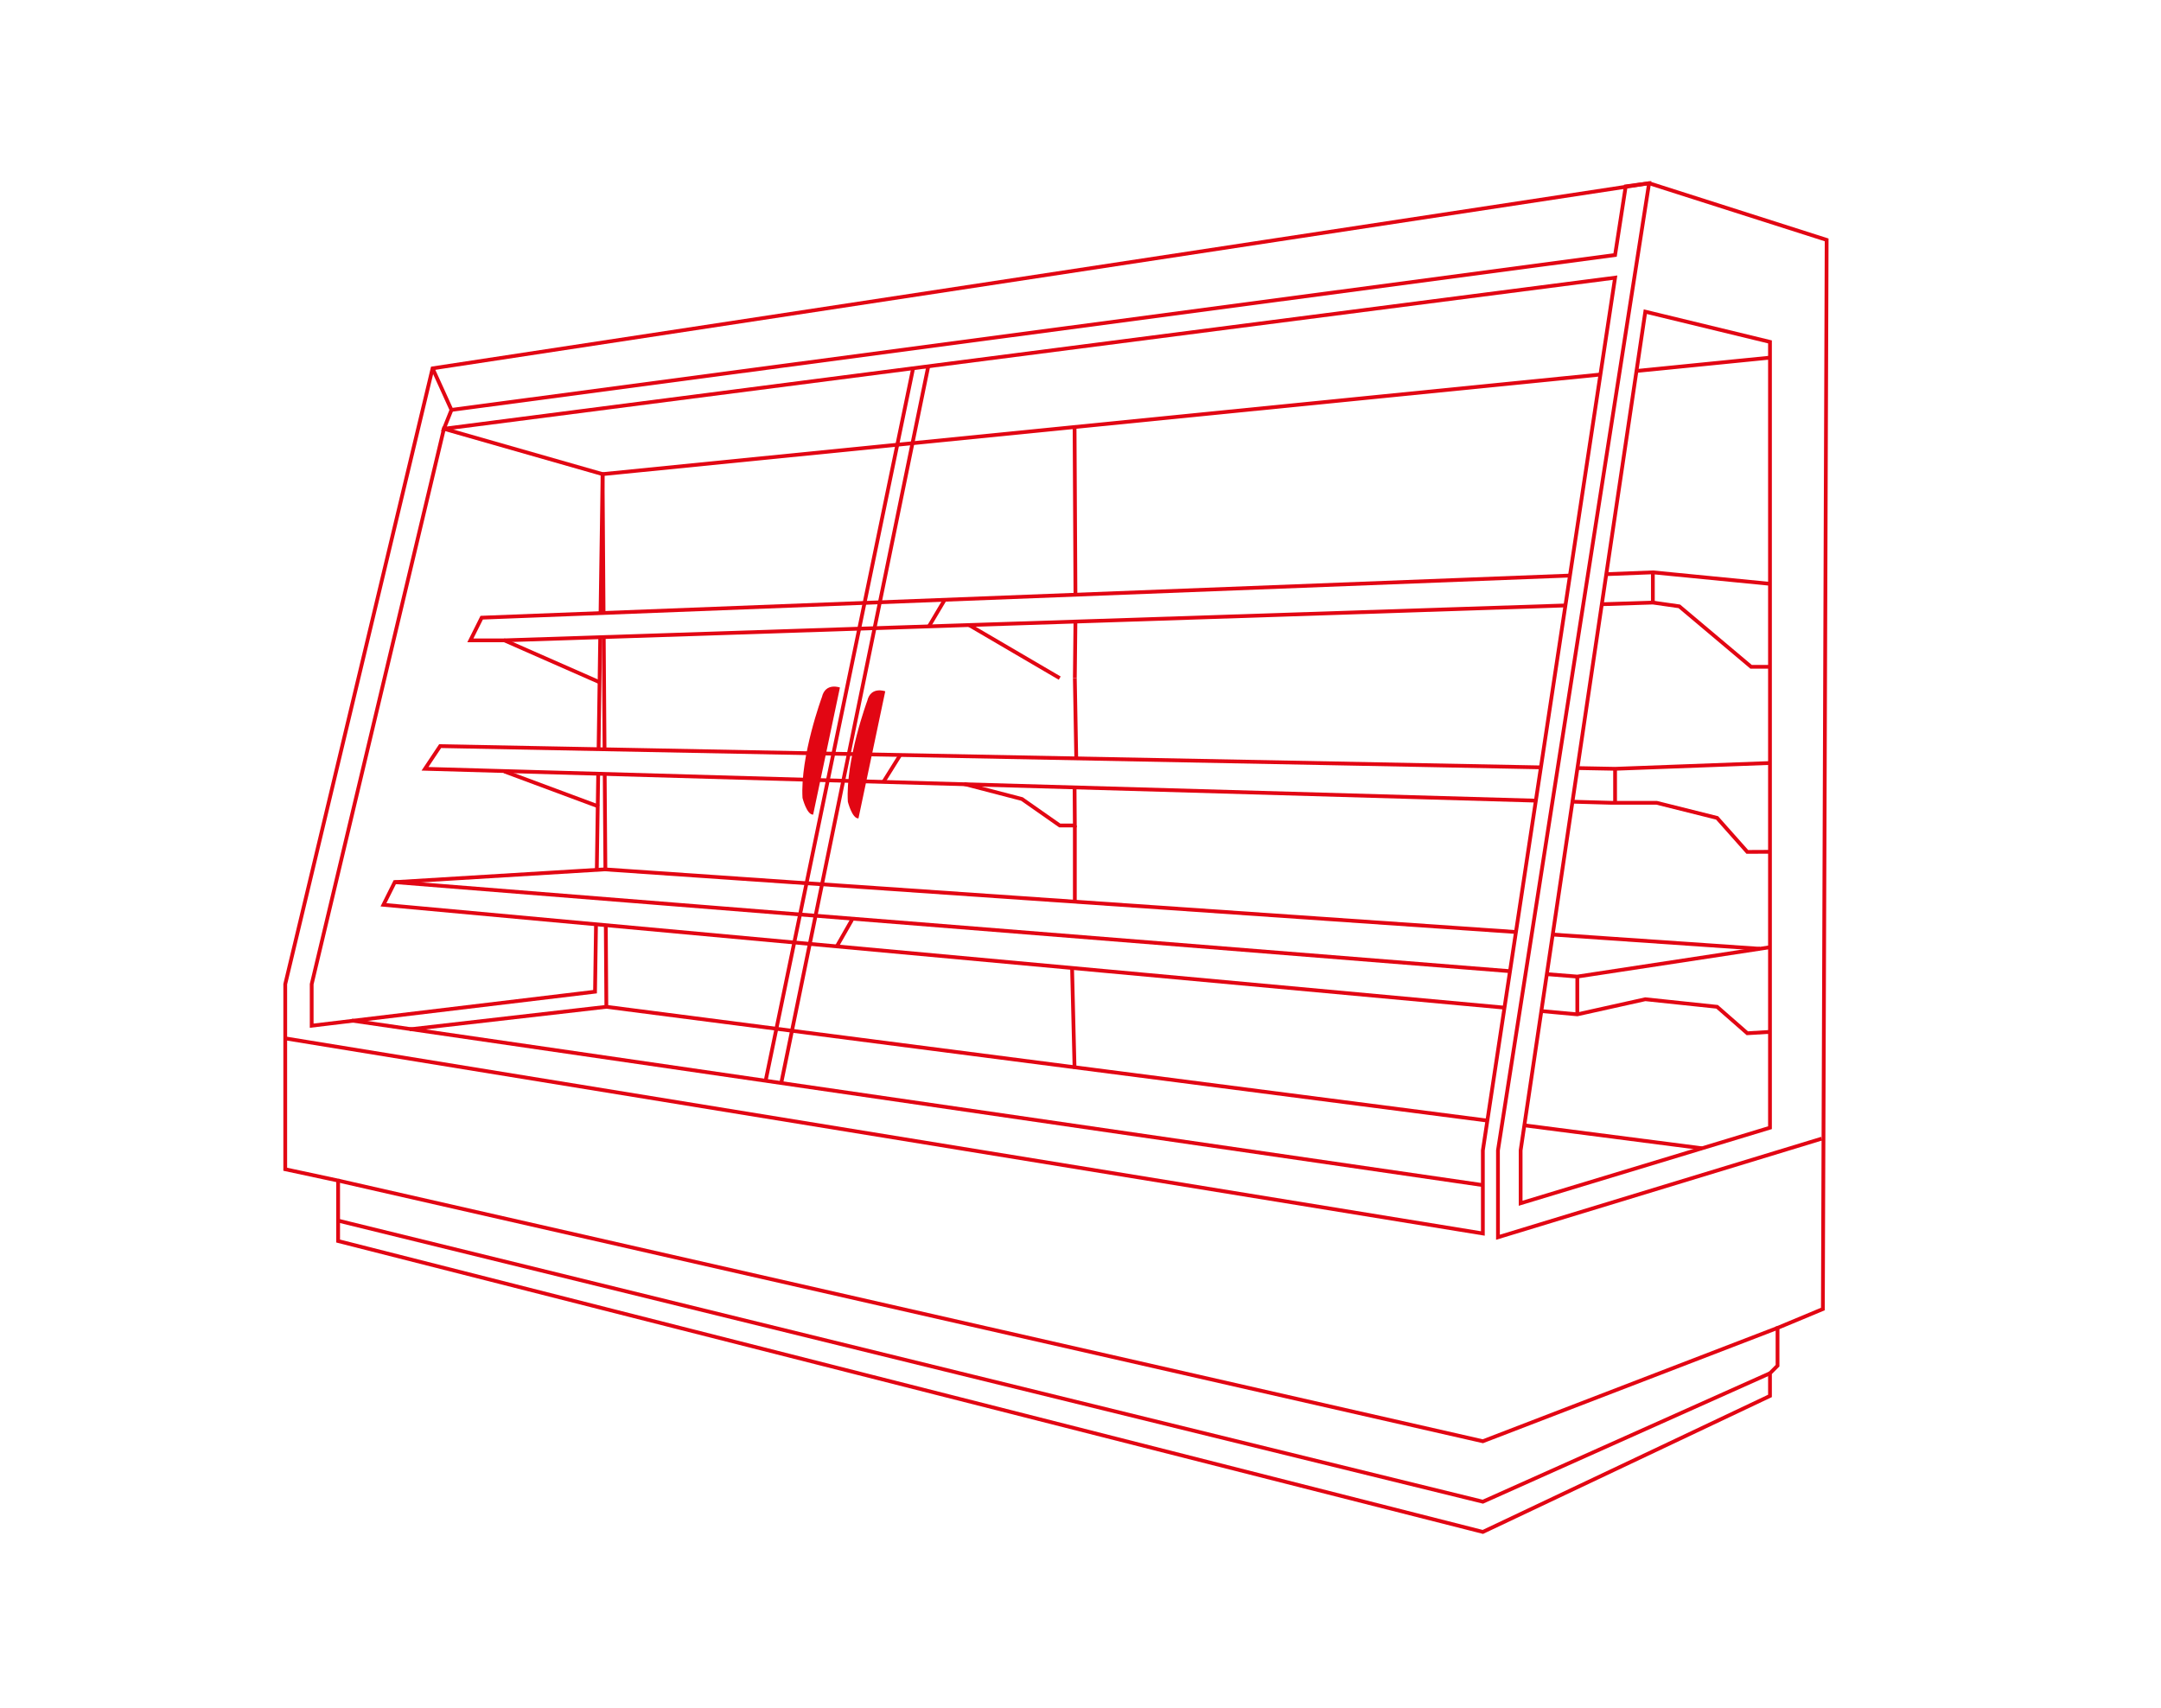 <?xml version="1.0" encoding="UTF-8"?><svg id="_02-sidney" xmlns="http://www.w3.org/2000/svg" viewBox="0 0 572 452"><defs><style>.cls-1{fill:#e20613;}.cls-2{fill:none;stroke:#e20613;stroke-miterlimit:10;}</style></defs><polygon class="cls-2" points="114.5 97.5 436.5 48.5 483.5 63.5 482.5 346.5 470.5 351.5 470.5 361.5 468.5 363.5 468.5 369.5 392.5 405.5 89.5 328.5 89.5 312.5 75.5 309.5 75.5 260.5 114.5 97.5"/><polygon class="cls-2" points="468.5 90.5 468.5 298.5 402.5 318.5 402.5 304.5 435.5 82.5 468.5 90.5"/><polyline class="cls-2" points="157.76 244.7 157.5 262.5 82.5 271.5 82.5 260.5 117.5 113.5 159.5 125.5 158.96 162.23"/><line class="cls-2" x1="158.34" y1="204.8" x2="157.97" y2="230.15"/><line class="cls-2" x1="158.87" y1="168.8" x2="158.44" y2="198.15"/><polyline class="cls-2" points="114.5 97.5 119.5 108.5 427.5 67.5 430.31 49.33 436.5 48.5 396.5 304.5 396.5 327.5 482.18 301.4"/><polyline class="cls-2" points="75.15 274.8 392.5 326.5 392.5 313.7 392.5 304.5 427.5 73.5 117.5 113.5 119.5 108.5"/><line class="cls-2" x1="93.11" y1="270.14" x2="392.5" y2="313.7"/><polyline class="cls-2" points="89.12 323.01 392.5 397.5 468.5 363.5"/><polyline class="cls-2" points="470.5 351.5 392.5 381.5 89.5 312.5"/><line class="cls-2" x1="433.15" y1="98.19" x2="468.44" y2="94.67"/><polyline class="cls-2" points="159.76 162.23 159.5 125.5 423.5 99.15"/><line class="cls-2" x1="160.02" y1="198.31" x2="159.81" y2="168.55"/><line class="cls-2" x1="160.24" y1="230.12" x2="160.06" y2="204.88"/><polyline class="cls-2" points="108.41 272.47 160.5 266.5 160.35 244.87"/><line class="cls-2" x1="393.7" y1="296.62" x2="160.5" y2="266.5"/><line class="cls-2" x1="450.48" y1="303.95" x2="403.36" y2="297.86"/><polyline class="cls-2" points="415.35 152.36 127.5 163.5 124.5 169.5 133.5 169.5 158.5 180.5"/><polyline class="cls-2" points="468.44 154.53 437.5 151.5 425.22 151.98"/><polyline class="cls-2" points="424 159.94 437.5 159.5 444.5 160.5 463.5 176.5 468.44 176.5"/><polyline class="cls-2" points="133.5 169.5 256.5 165.45 284.66 164.53 414.13 160.27"/><path class="cls-2" d="M284.5,179.5l.16-14.97-.16,14.97Z"/><path class="cls-2" d="M280.5,179.5h0Z"/><line class="cls-2" x1="256.5" y1="165.45" x2="280.5" y2="179.5"/><line class="cls-2" x1="250.07" y1="158.74" x2="245.86" y2="165.83"/><line class="cls-2" x1="437.5" y1="151.5" x2="437.5" y2="159.5"/><polyline class="cls-2" points="415.89 212.2 426.5 212.5 438.5 212.5 454.5 216.5 462.5 225.5 468.66 225.47"/><polyline class="cls-2" points="407.69 203.12 116.5 197.5 112.5 203.5 406.14 211.92"/><polyline class="cls-2" points="468.44 201.97 427.5 203.5 417.56 203.31"/><line class="cls-2" x1="133.46" y1="204.19" x2="158.5" y2="213.5"/><polyline class="cls-2" points="255.17 207.51 270.5 211.5 280.5 218.5 284.5 218.5 284.43 208.18"/><line class="cls-2" x1="238.19" y1="200" x2="233.87" y2="206.92"/><line class="cls-2" x1="427.5" y1="203.5" x2="427.5" y2="212.5"/><polyline class="cls-2" points="407.68 267.6 417.5 268.5 435.5 264.5 454.5 266.5 462.5 273.5 468.66 273.13"/><polyline class="cls-2" points="399.37 257.05 104.5 233.5 101.5 239.5 398.14 266.72"/><polyline class="cls-2" points="468.44 250.74 465.81 251.14 417.5 258.5 409.33 257.85"/><line class="cls-2" x1="225.5" y1="243.5" x2="221.5" y2="250.5"/><line class="cls-2" x1="410.9" y1="247.37" x2="465.81" y2="251.14"/><polyline class="cls-2" points="104.5 233.5 160.06 230.12 401.03 246.69"/><line class="cls-2" x1="417.5" y1="258.5" x2="417.5" y2="268.5"/><line class="cls-2" x1="284.43" y1="112.63" x2="284.66" y2="156.97"/><line class="cls-2" x1="284.5" y1="179.5" x2="284.88" y2="200.86"/><line class="cls-2" x1="284.5" y1="218.5" x2="284.5" y2="238.5"/><line class="cls-2" x1="283.77" y1="256.28" x2="284.43" y2="282.89"/><line class="cls-2" x1="241.69" y1="97.51" x2="202.63" y2="286.21"/><line class="cls-2" x1="206.84" y1="286.44" x2="245.69" y2="97.03"/><path class="cls-1" d="M222.33,181.99s-3.83-1.43-4.77,2.51c0,0-5.79,15.66-5.14,26.72,0,0,1.13,4.51,2.81,4.41l7.09-33.64Z"/><path class="cls-1" d="M234.33,182.99s-3.83-1.43-4.77,2.51c0,0-5.79,15.66-5.14,26.72,0,0,1.13,4.51,2.81,4.41l7.09-33.64Z"/></svg>